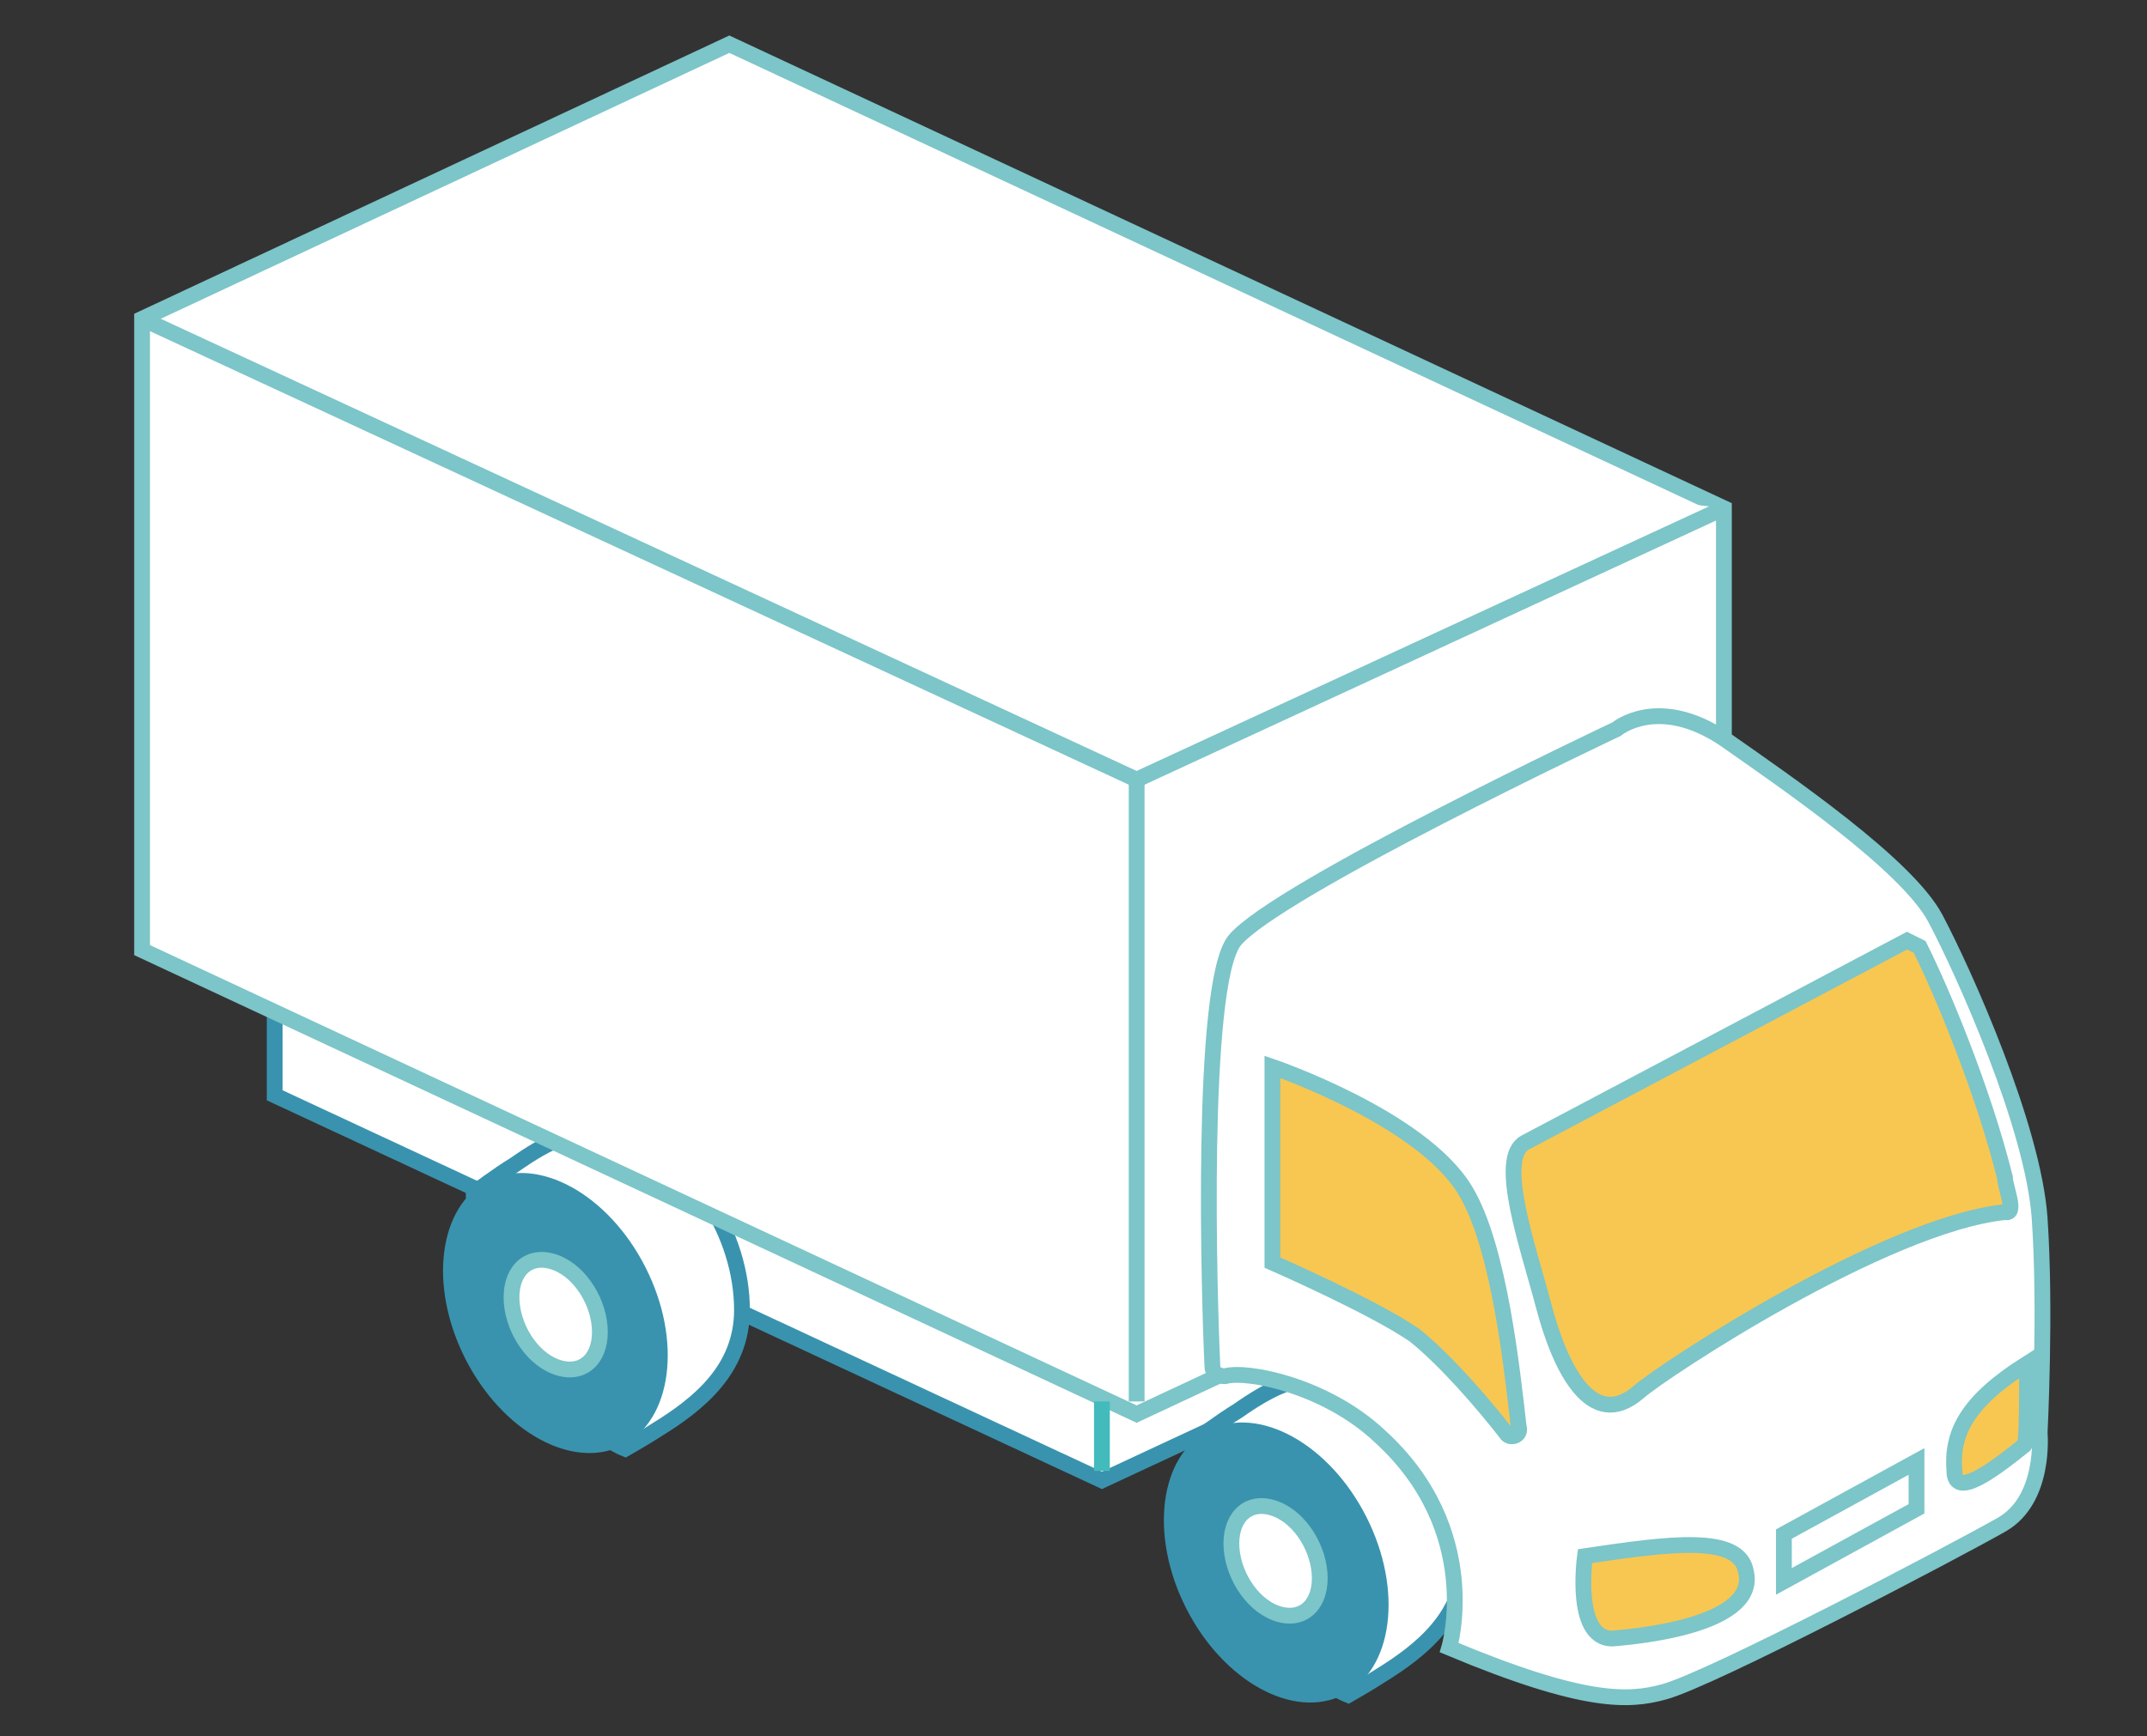 <?xml version="1.0" encoding="utf-8"?>
<!-- Generator: Adobe Illustrator 23.0.0, SVG Export Plug-In . SVG Version: 6.00 Build 0)  -->
<svg version="1.1" xmlns="http://www.w3.org/2000/svg" xmlns:xlink="http://www.w3.org/1999/xlink" x="0px" y="0px"
	 viewBox="0 0 68 55" style="enable-background:new 0 0 68 55;" xml:space="preserve">
<rect x="0" y="0" width="68" height="55" fill="#333333" stroke="none"/>
<style type="text/css">
	.st0{fill:#FFFFFF;stroke:#3993AE;stroke-width:0.5;stroke-miterlimit:10;}
	.st1{fill:#3993AE;}
	.st2{fill:#FFFFFF;stroke:#7CC5C9;stroke-width:0.5;stroke-miterlimit:10;}
	.st3{fill:#F8C751;stroke:#7CC5C9;stroke-width:0.5;stroke-miterlimit:10;}
	.st4{fill:none;stroke:#7CC5C9;stroke-width:0.5;stroke-miterlimit:10;}
	.st5{fill:none;stroke:#43BBBC;stroke-width:0.5;stroke-miterlimit:10;}
	.st6{display:none;}
	.st7{display:inline;}
	.st8{fill:none;stroke:#3993AE;stroke-width:0.5;stroke-miterlimit:10;}
</style>
<g id="圖層_1">
	<g>
		<polygon class="st0" points="34.9,46.9 8.7,34.7 8.7,15.5 26.6,7.2 52.7,19.4 52.7,38.6 		"/>
		<g>
			<path class="st0" d="M23.5,41.5c0,1.9-1.4,3-2.7,3.8c-0.3,0.2-1,0.6-1,0.6c-2-0.8-4.8-5.7-4.8-8.1c0,0,0.8-0.6,1.3-0.9
				c1-0.7,2.2-1.4,3.6-0.9C21.9,36.6,23.5,39.1,23.5,41.5z"/>
			
				<ellipse transform="matrix(0.892 -0.452 0.452 0.892 -16.912 12.446)" class="st1" cx="17.6" cy="41.6" rx="3.2" ry="4.7"/>
			<path class="st2" d="M19,42.2c0,0.9-0.6,1.4-1.4,1.1c-0.8-0.3-1.4-1.3-1.4-2.2c0-0.9,0.6-1.4,1.4-1.1C18.4,40.3,19,41.3,19,42.2z
				"/>
		</g>
		<g>
			<path class="st0" d="M46.4,49.3c0,1.9-1.4,3-2.7,3.8c-0.3,0.2-1,0.6-1,0.6c-2-0.8-4.8-5.7-4.8-8.1c0,0,0.8-0.6,1.3-0.9
				c1-0.7,2.2-1.4,3.6-0.9C44.8,44.5,46.4,47,46.4,49.3z"/>
			
				<ellipse transform="matrix(0.892 -0.452 0.452 0.892 -17.99 23.609)" class="st1" cx="40.4" cy="49.5" rx="3.2" ry="4.7"/>
			<path class="st2" d="M41.8,50c0,0.9-0.6,1.4-1.4,1.1c-0.8-0.3-1.4-1.3-1.4-2.2c0-0.9,0.6-1.4,1.4-1.1
				C41.2,48.1,41.8,49.1,41.8,50z"/>
		</g>
		<polygon class="st2" points="36,44.8 4.5,30.1 4.5,10.1 23.1,1.4 54.6,16.1 54.6,36.1 		"/>
		<path class="st2" d="M45.9,52.2c0,0,1.1-3.7-2.2-6.7c-1.7-1.6-4.2-2.1-4.9-1.9c-0.2,0-0.4-0.1-0.4-0.3c-0.1-2.1-0.4-12.1,0.7-13.5
			c1.3-1.6,12.1-6.7,12.1-6.7s1.3-1.1,3.4,0.3c2,1.4,5.8,4,6.7,5.7c0.9,1.7,3.1,6.6,3.3,9.5c0.2,2.9,0,6.8,0,6.8s0.2,2.1-1.2,2.9
			c-1.4,0.8-9.2,4.9-10.7,5.3C51.6,53.9,50.2,54,45.9,52.2z"/>
		<path class="st3" d="M64.2,43.2c-1.9,1.2-2.4,2.2-2.3,3.4c0,0.9,1.2,0,2.2-0.8C64.2,45.8,64.2,44.6,64.2,43.2z"/>
		<path class="st3" d="M40.3,33.8V40c0,0,3.2,1.4,4.5,2.3c1,0.8,2.2,2.2,2.9,3.1c0.1,0.2,0.5,0.1,0.4-0.2c-0.2-1.7-0.6-5.7-1.7-7.5
			C45,35.4,40.3,33.8,40.3,33.8z"/>
		<path class="st3" d="M50.2,49.3c0,0-0.4,2.8,1,2.6c2.2-0.2,4.4-0.8,4.1-2.1C55.1,48.6,52.9,48.9,50.2,49.3z"/>
		<polygon class="st2" points="56.5,48.6 56.5,50.1 60.7,47.8 60.7,46.3 		"/>
		<path class="st3" d="M63.5,37.3c-0.7-2.8-2-5.9-2.7-7.3c0,0-0.4-0.2-0.4-0.2l-12.1,6.4c-0.9,0.5,0.1,3.3,0.6,5.2
			c0.5,1.9,1.5,4,3,2.7c0.8-0.7,7.8-5.3,11.6-5.7C63.9,38.5,63.5,37.6,63.5,37.3z"/>
		<polyline class="st2" points="54.6,16.1 36,24.7 4.5,10.1 		"/>
		<line class="st4" x1="36" y1="24.7" x2="36" y2="44.4"/>
		<line class="st5" x1="34.9" y1="44.4" x2="34.9" y2="46.6"/>
	</g>
</g>
<g id="圖層_2" class="st6">
	<g class="st7">
		<polygon class="st0" points="34.3,46.9 60.5,34.7 60.5,15.5 42.7,7.2 16.5,19.4 16.5,38.6 		"/>
		<g>
			<path class="st0" d="M45.7,41.5c0,1.9,1.4,3,2.7,3.8c0.3,0.2,1,0.6,1,0.6c2-0.8,4.8-5.7,4.8-8.1c0,0-0.8-0.6-1.3-0.9
				c-1-0.7-2.2-1.4-3.6-0.9C47.3,36.6,45.7,39.1,45.7,41.5z"/>
			<ellipse transform="matrix(0.452 -0.892 0.892 0.452 -8.84 68.89)" class="st1" cx="51.6" cy="41.6" rx="4.7" ry="3.2"/>
			<path class="st2" d="M50.3,42.2c0,0.9,0.6,1.4,1.4,1.1C52.4,43,53,42,53,41.1c0-0.9-0.6-1.4-1.4-1.1
				C50.9,40.3,50.3,41.3,50.3,42.2z"/>
		</g>
		<g>
			<path class="st0" d="M22.9,49.3c0,1.9,1.4,3,2.7,3.8c0.3,0.2,1,0.6,1,0.6c2-0.8,4.8-5.7,4.8-8.1c0,0-0.8-0.6-1.3-0.9
				c-1-0.7-2.2-1.4-3.6-0.9C24.5,44.5,22.9,47,22.9,49.3z"/>
			<ellipse transform="matrix(0.452 -0.892 0.892 0.452 -28.353 52.815)" class="st1" cx="28.8" cy="49.5" rx="4.7" ry="3.2"/>
			<path class="st2" d="M27.4,50c0,0.9,0.6,1.4,1.4,1.1c0.8-0.3,1.4-1.3,1.4-2.2c0-0.9-0.6-1.4-1.4-1.1C28,48.1,27.4,49.1,27.4,50z"
				/>
		</g>
		<polygon class="st2" points="33.2,44.8 64.8,30.1 64.8,10.1 46.2,1.4 14.6,16.1 14.6,36.1 		"/>
		<path class="st2" d="M23.4,52.2c0,0-1.1-3.7,2.2-6.7c1.7-1.6,4.2-2.1,4.9-1.9c0.2,0,0.4-0.1,0.4-0.3c0.1-2.1,0.4-12.1-0.7-13.5
			C28.8,28.2,18,23.1,18,23.1s-1.3-1.1-3.4,0.3c-2,1.4-5.8,4-6.7,5.7c-0.9,1.7-3.1,6.6-3.3,9.5c-0.2,2.9,0,6.8,0,6.8
			s-0.2,2.1,1.2,2.9c1.4,0.8,9.2,4.9,10.7,5.3C17.6,53.9,19,54,23.4,52.2z"/>
		<path class="st3" d="M5,43.2c1.9,1.2,2.4,2.2,2.3,3.4c0,0.9-1.2,0-2.2-0.8C5.1,45.8,5,44.6,5,43.2z"/>
		<path class="st3" d="M29,33.8V40c0,0-3.2,1.4-4.5,2.3c-1,0.8-2.2,2.2-2.9,3.1c-0.1,0.2-0.5,0.1-0.4-0.2c0.2-1.7,0.6-5.7,1.7-7.5
			C24.2,35.4,29,33.8,29,33.8z"/>
		<path class="st3" d="M19,49.3c0,0,0.4,2.8-1,2.6c-2.2-0.2-4.4-0.8-4.1-2.1C14.1,48.6,16.3,48.9,19,49.3z"/>
		<polygon class="st2" points="12.8,48.6 12.8,50.1 8.6,47.8 8.6,46.3 		"/>
		<path class="st3" d="M5.7,37.3c0.7-2.8,2-5.9,2.7-7.3c0,0,0.4-0.2,0.4-0.2L21,36.3c0.9,0.5-0.1,3.3-0.6,5.2c-0.5,1.9-1.5,4-3,2.7
			c-0.8-0.7-7.8-5.3-11.6-5.7C5.4,38.5,5.7,37.6,5.7,37.3z"/>
		<polyline class="st2" points="14.6,16.1 33.2,24.7 64.8,10.1 		"/>
		<line class="st4" x1="33.2" y1="24.7" x2="33.2" y2="44.4"/>
		<line class="st5" x1="34.3" y1="44.4" x2="34.3" y2="46.6"/>
	</g>
</g>
<g id="圖層_3" class="st6">
	<g class="st7">
		<g>
			<path class="st0" d="M40.1,45.8c0.2,2.7-1.9,5.1-4,6.6c-0.1,0.1,0.4,1.6,0.1,1.5c-1.1-0.4-2.5-1.2-3.2-1.7
				c-0.9-0.5-1.2-1.6-1.2-3c0-2.9,1.5-5.5,3.9-6.4c1.1-0.4,1.9-0.5,2.7-0.1c0.6,0.3,2.8,1.2,3.3,1.6C42.1,44.6,40.1,45.3,40.1,45.8z
				"/>
			<path class="st1" d="M43.3,47.4c0.2,2.7-1.7,5.6-4,6.6c-2.4,1-4.4-0.4-4.6-3.1c-0.2-3.1,1.7-5.6,4-6.6
				C41.1,43.4,43.2,44.7,43.3,47.4z"/>
			<ellipse transform="matrix(0.482 -0.876 0.876 0.482 -22.99 59.724)" class="st2" cx="39" cy="49.3" rx="2.1" ry="1.5"/>
		</g>
		<g>
			<path class="st1" d="M16,41c0.2,2.7-1.9,5.1-4,6.6c-0.1,0.1,0.4,1.6,0.1,1.5c-1.1-0.4-2.5-1.2-3.2-1.7c-0.9-0.5-1.2-1.6-1.2-3
				c0-2.9,1.5-5.5,3.9-6.4c1.1-0.4,1.9-0.5,2.7-0.1c0.6,0.3,2.8,1.2,3.3,1.6C17.9,39.7,16,40.4,16,41z"/>
			<path class="st2" d="M19.2,42.6c0.2,2.7-1.7,5.6-4,6.6c-2.4,1-4.4-0.4-4.6-3.1c-0.2-3.1,1.7-5.6,4-6.6C17,38.5,19,39.9,19.2,42.6
				z"/>
			
				<ellipse transform="matrix(0.482 -0.876 0.876 0.482 -31.204 36.075)" class="st2" cx="14.9" cy="44.4" rx="2.1" ry="1.5"/>
		</g>
		<g>
			<path class="st0" d="M61.4,32.2c0.2,2.7-1.9,5.1-4,6.6c-0.1,0.1,0.4,1.6,0.1,1.5c-1.1-0.4-2.5-1.2-3.2-1.7
				c-0.9-0.5-1.2-1.6-1.2-3c0-2.9,1.5-5.5,3.9-6.4c1.1-0.4,1.9-0.5,2.7-0.1c0.6,0.3,2.8,1.2,3.3,1.6C63.4,31,61.4,31.6,61.4,32.2z"
				/>
			<path class="st1" d="M64.7,33.8c0.2,2.7-1.7,5.6-4,6.6c-2.4,1-4.4-0.4-4.6-3.1c-0.2-3.1,1.7-5.6,4-6.6
				C62.4,29.7,64.5,31.1,64.7,33.8z"/>
			<path class="st2" d="M62,35c0.1,1-0.6,2.1-1.5,2.5c-0.9,0.4-1.7-0.2-1.8-1.2c-0.1-1,0.6-2.1,1.5-2.5C61.2,33.5,62,34,62,35z"/>
		</g>
		<path class="st2" d="M40.8,4l3.3-2.2c0,0,1.3-1.5,4.6-0.4c4.8,1.6,15,8.6,15,8.6s4.9,9.3,3.7,19.9c-1.7,0.8-2.8,1-2.8,1
			s-2.9-5.6-8.2-1.2c-2.3,1.9-2.3,7.8-2.3,7.8l-3.2-1.9l0-5.6l-2.6-1.7l-12-7.2L37.1,5L40.8,4z"/>
		<g>
			<polygon class="st0" points="27.8,49.1 51.3,38.2 51.3,17.5 33.6,9.3 10.1,20.2 10.2,41 			"/>
			<line class="st8" x1="28" y1="46" x2="28" y2="48.6"/>
			<polygon class="st2" points="20.6,49.8 53.1,34.6 53.1,12.5 34.2,3.6 1.7,18.8 1.8,41 			"/>
			<polyline class="st2" points="1.7,18.8 20.5,27.6 53,12.4 			"/>
			<line class="st4" x1="20.5" y1="27.6" x2="20.5" y2="49.4"/>
		</g>
		<path class="st3" d="M55.2,16.5c0,0,6.2-3.7,7-3.7c0.8,0,3.2,5.4,3.3,8.8c-1.6,1-2.8,1.2-2.8,1.2l-7.4-0.7V16.5z"/>
		<polygon class="st3" points="55.3,25.1 55.3,26.1 57.3,25.1 57.3,24 		"/>
		<path class="st3" d="M67.3,23.1c-0.8,0.2-1.6,0.4-1.7,1.2c-0.1,0.3,0,0.8,0.1,1.2c0.1,1,1.1,0.9,1.8,0.8"/>
	</g>
</g>
<g id="圖層_4" class="st6">
	<g class="st7">
		<g>
			<path class="st0" d="M29.1,45.8c-0.2,2.7,1.9,5.1,4,6.6c0.1,0.1-0.4,1.6-0.1,1.5c1.1-0.4,2.5-1.2,3.2-1.7c0.9-0.5,1.2-1.6,1.2-3
				c0-2.9-1.5-5.5-3.9-6.4c-1.1-0.4-1.9-0.5-2.7-0.1C30.2,43,28,44,27.5,44.3C27.2,44.6,29.2,45.3,29.1,45.8z"/>
			<path class="st1" d="M25.9,47.4c-0.2,2.7,1.7,5.6,4,6.6c2.4,1,4.4-0.4,4.6-3.1c0.2-3.1-1.7-5.6-4-6.6
				C28.1,43.4,26.1,44.7,25.9,47.4z"/>
			<ellipse transform="matrix(0.876 -0.482 0.482 0.876 -20.047 20.687)" class="st2" cx="30.2" cy="49.3" rx="1.5" ry="2.1"/>
		</g>
		<g>
			<path class="st1" d="M53.3,41c-0.2,2.7,1.9,5.1,4,6.6c0.1,0.1-0.4,1.6-0.1,1.5c1.1-0.4,2.5-1.2,3.2-1.7c0.9-0.5,1.2-1.6,1.2-3
				c0-2.9-1.5-5.5-3.9-6.4c-1.1-0.4-1.9-0.5-2.7-0.1c-0.6,0.3-2.8,1.2-3.3,1.6C51.3,39.7,53.3,40.4,53.3,41z"/>
			<path class="st2" d="M50,42.6c-0.2,2.7,1.7,5.6,4,6.6c2.4,1,4.4-0.4,4.6-3.1c0.2-3.1-1.7-5.6-4-6.6C52.3,38.5,50.2,39.9,50,42.6z
				"/>
			
				<ellipse transform="matrix(0.876 -0.482 0.482 0.876 -14.702 31.719)" class="st2" cx="54.3" cy="44.4" rx="1.5" ry="2.1"/>
		</g>
		<g>
			<path class="st0" d="M7.8,32.2c-0.2,2.7,1.9,5.1,4,6.6c0.1,0.1-0.4,1.6-0.1,1.5c1.1-0.4,2.5-1.2,3.2-1.7c0.9-0.5,1.2-1.6,1.2-3
				c0-2.9-1.5-5.5-3.9-6.4c-1.1-0.4-1.9-0.5-2.7-0.1c-0.6,0.3-2.8,1.2-3.3,1.6C5.8,31,7.8,31.6,7.8,32.2z"/>
			<path class="st1" d="M4.6,33.8c-0.2,2.7,1.7,5.6,4,6.6c2.4,1,4.4-0.4,4.6-3.1c0.2-3.1-1.7-5.6-4-6.6C6.8,29.7,4.7,31.1,4.6,33.8z
				"/>
			<path class="st2" d="M7.2,35c-0.1,1,0.6,2.1,1.5,2.5c0.9,0.4,1.7-0.2,1.8-1.2c0.1-1-0.6-2.1-1.5-2.5C8.1,33.5,7.3,34,7.2,35z"/>
		</g>
		<path class="st2" d="M28.4,4l-3.3-2.2c0,0-1.3-1.5-4.6-0.4C15.6,3,5.5,10,5.5,10s-4.9,9.3-3.7,19.9c1.7,0.8,2.8,1,2.8,1
			s2.9-5.6,8.2-1.2c2.3,1.9,2.3,7.8,2.3,7.8l3.2-1.9l0-5.6l2.6-1.7l12-7.2L32.2,5L28.4,4z"/>
		<g>
			<polygon class="st0" points="41.4,49.1 17.9,38.2 17.9,17.5 35.6,9.3 59.1,20.2 59,41 			"/>
			<line class="st8" x1="41.3" y1="46" x2="41.3" y2="48.6"/>
			<polygon class="st2" points="48.7,49.8 16.1,34.6 16.1,12.5 35,3.6 67.6,18.8 67.5,41 			"/>
			<polyline class="st2" points="67.6,18.8 48.8,27.6 16.2,12.4 			"/>
			<line class="st4" x1="48.8" y1="27.6" x2="48.8" y2="49.4"/>
		</g>
		<path class="st3" d="M14.1,16.5c0,0-6.2-3.7-7-3.7c-0.8,0-3.2,5.4-3.3,8.8c1.6,1,2.8,1.2,2.8,1.2l7.4-0.7V16.5z"/>
		<polygon class="st3" points="13.9,25.1 13.9,26.1 12,25.1 12,24 		"/>
		<path class="st3" d="M2,23.1c0.8,0.2,1.6,0.4,1.7,1.2c0.1,0.3,0,0.8-0.1,1.2c-0.1,1-1.1,0.9-1.8,0.8"/>
	</g>
</g>
</svg>
